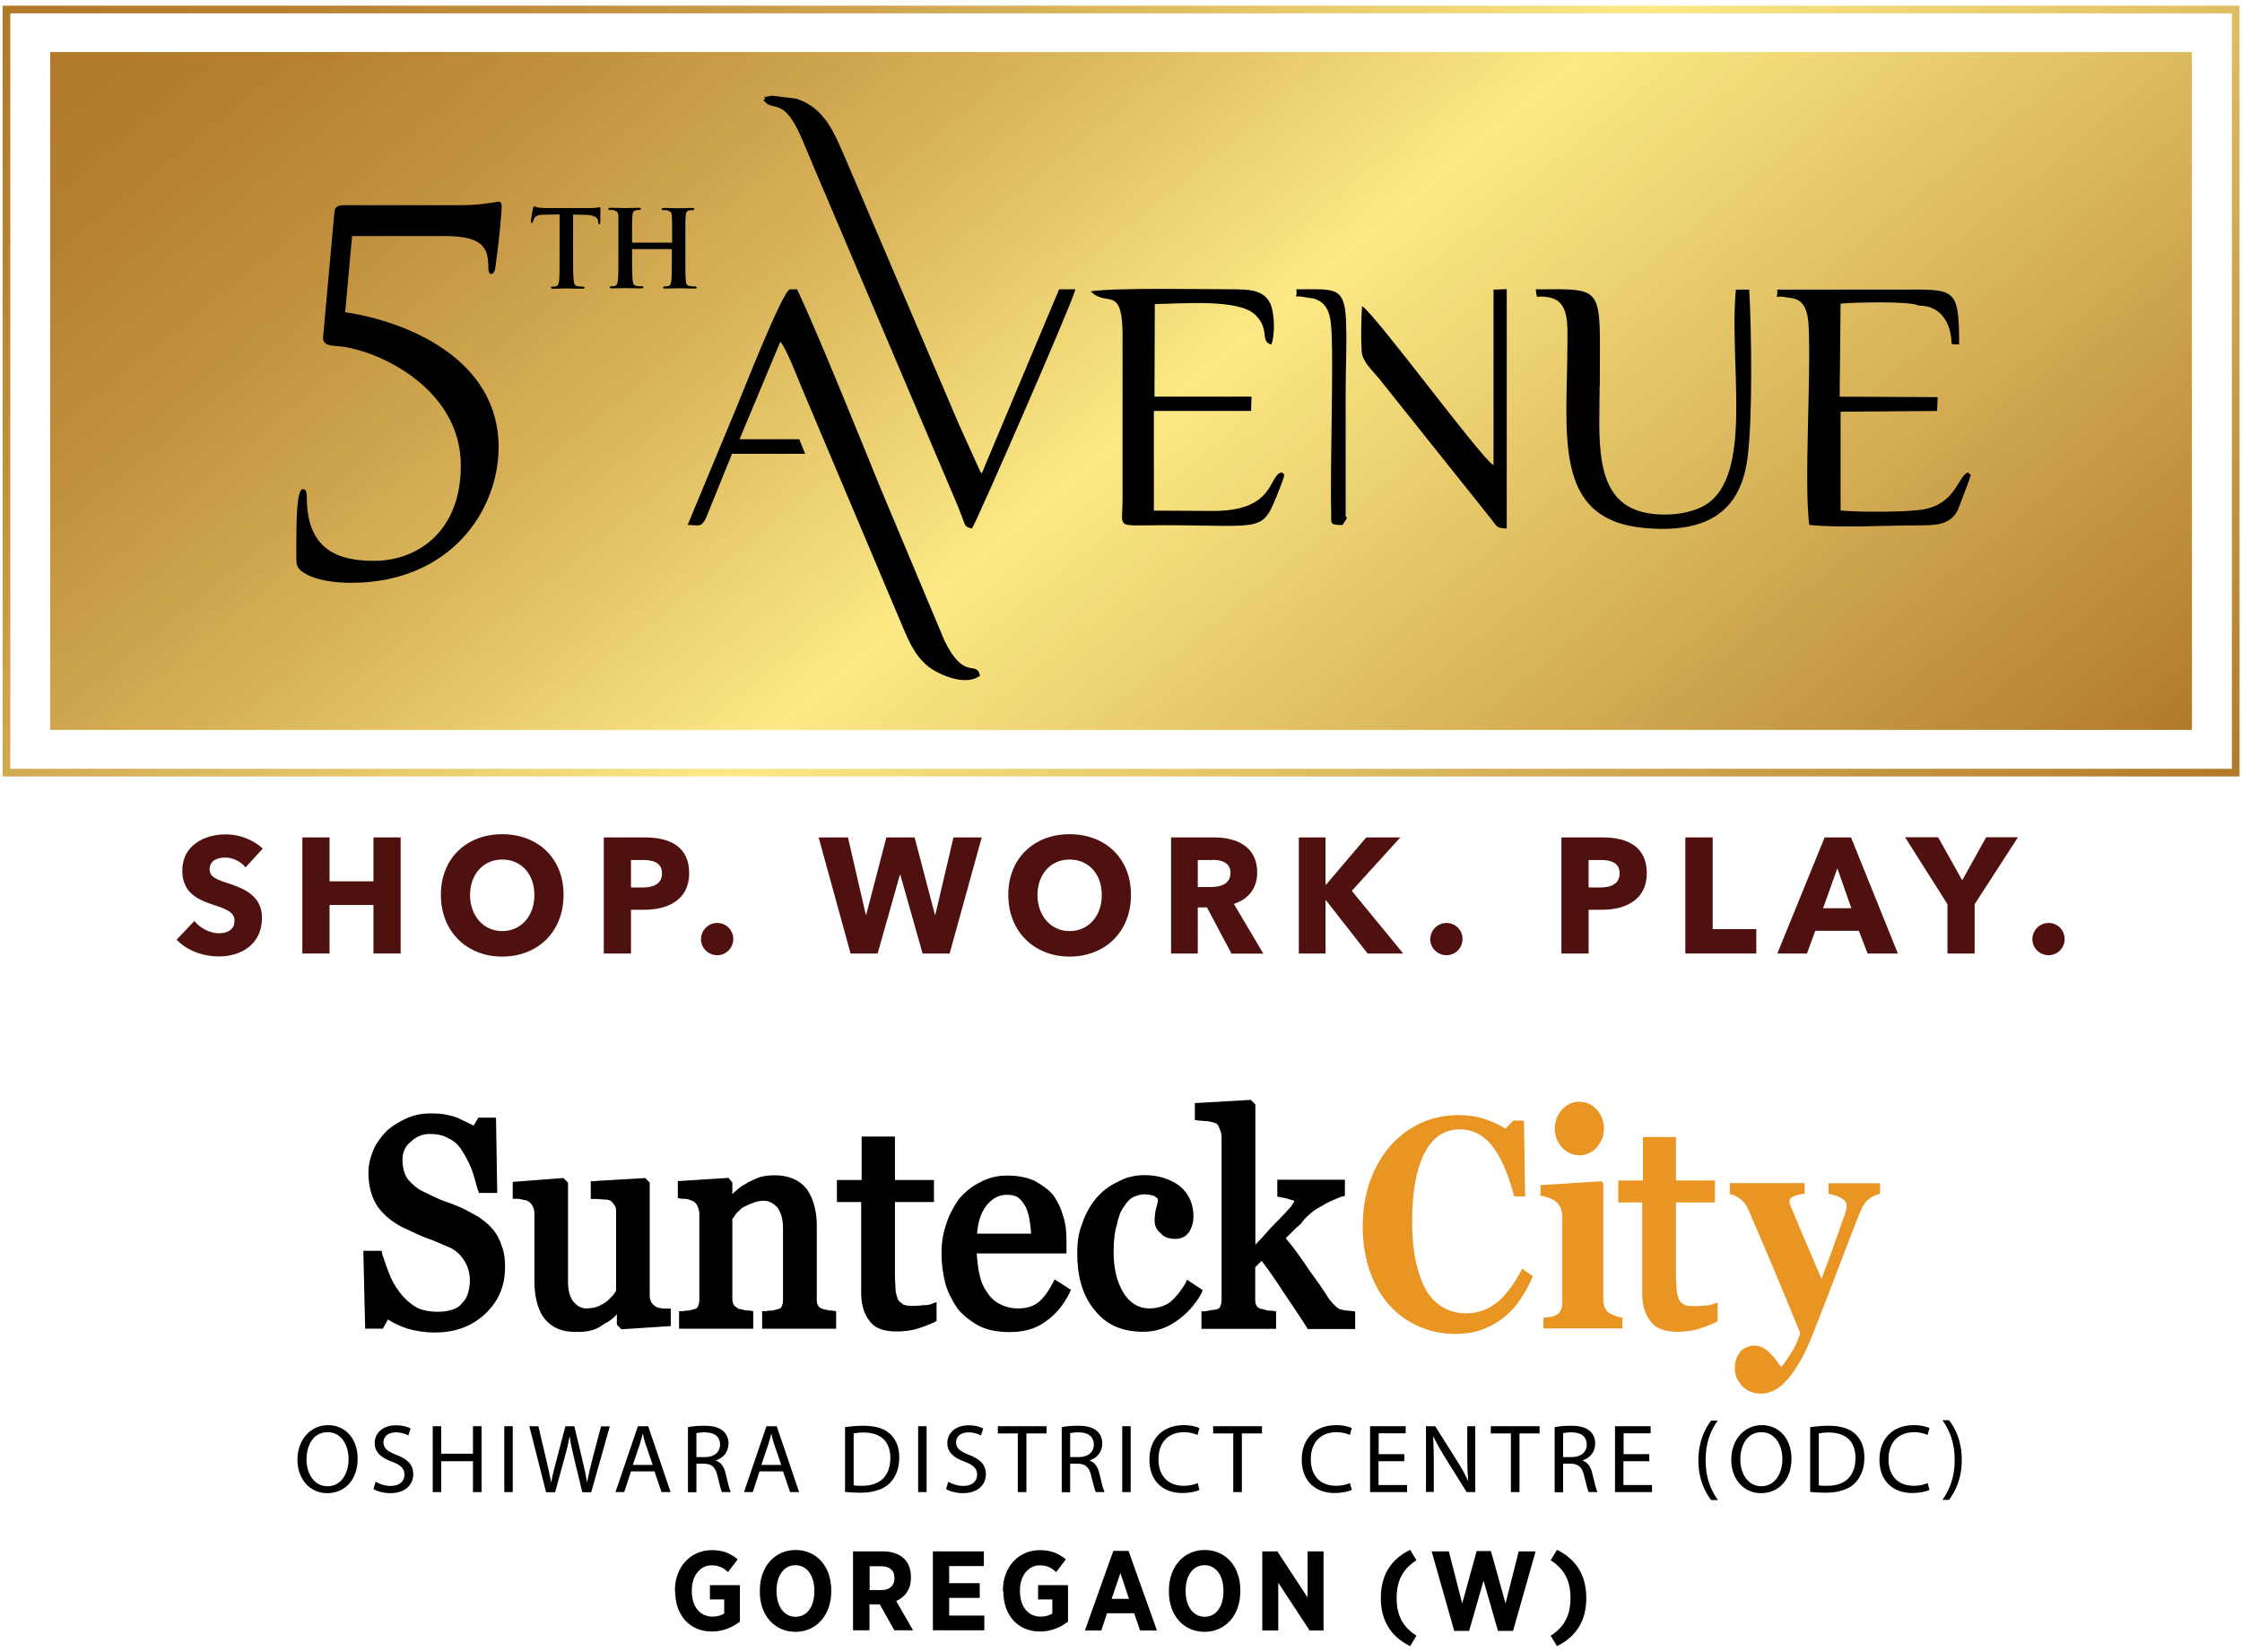 <?xml version="1.0" encoding="UTF-8"?><svg id="Layer_1" xmlns="http://www.w3.org/2000/svg" xmlns:xlink="http://www.w3.org/1999/xlink" viewBox="0 0 146 107.56"><defs><style>.cls-1{fill:url(#linear-gradient-2);}.cls-2{fill-rule:evenodd;}.cls-2,.cls-3{fill:#e99524;}.cls-4{fill:url(#linear-gradient);}.cls-5{fill:#4f1110;}</style><linearGradient id="linear-gradient" x1="30.86" y1="-25.18" x2="115.14" y2="76.1" gradientUnits="userSpaceOnUse"><stop offset="0" stop-color="#b17a2b"/><stop offset=".08" stop-color="#b58030"/><stop offset=".19" stop-color="#c2933f"/><stop offset=".33" stop-color="#d7b259"/><stop offset=".48" stop-color="#f4dd7c"/><stop offset=".52" stop-color="#fce985"/><stop offset="1" stop-color="#b17a2b"/></linearGradient><linearGradient id="linear-gradient-2" x1="33.62" y1="-21.86" x2="112.38" y2="72.79" xlink:href="#linear-gradient"/></defs><path d="m23.29,94.97c0,1.48-.9,2.26-1.99,2.26s-1.93-.88-1.93-2.18.85-2.25,1.99-2.25,1.93.9,1.93,2.17Zm-3.33.07c0,.92.5,1.74,1.37,1.74s1.37-.81,1.37-1.78c0-.85-.44-1.74-1.37-1.74s-1.37.85-1.37,1.79Z"/><path d="m24.45,96.48c.25.15.61.28.99.28.57,0,.9-.3.9-.73,0-.4-.23-.63-.81-.85-.7-.25-1.13-.61-1.13-1.21,0-.67.55-1.16,1.39-1.16.44,0,.76.1.95.21l-.15.45c-.14-.08-.43-.2-.81-.2-.59,0-.81.35-.81.64,0,.4.26.6.85.83.73.28,1.09.63,1.09,1.26,0,.66-.49,1.23-1.5,1.23-.41,0-.87-.12-1.09-.27l.14-.47Z"/><path d="m28.73,92.87v1.79h2.07v-1.79h.56v4.29h-.56v-2.01h-2.07v2.01h-.55v-4.29h.55Z"/><path d="m33.39,92.87v4.29h-.55v-4.29h.55Z"/><path d="m35.56,97.16l-1.09-4.29h.59l.51,2.17c.13.53.24,1.07.32,1.48h.01c.07-.43.2-.94.35-1.49l.57-2.16h.58l.52,2.18c.12.51.24,1.02.3,1.47h.01c.09-.47.21-.95.34-1.48l.57-2.16h.57l-1.21,4.29h-.58l-.54-2.23c-.13-.55-.22-.97-.28-1.4h-.01c-.08.43-.17.85-.33,1.4l-.61,2.23h-.58Z"/><path d="m41.09,95.81l-.44,1.35h-.57l1.46-4.29h.67l1.46,4.29h-.59l-.46-1.35h-1.52Zm1.41-.43l-.42-1.23c-.1-.28-.16-.53-.22-.78h-.01c-.06.25-.13.52-.22.78l-.42,1.24h1.29Z"/><path d="m44.8,92.93c.28-.06.68-.09,1.06-.09.59,0,.97.11,1.24.35.22.19.34.48.34.81,0,.57-.36.94-.81,1.09v.02c.33.12.53.42.63.87.14.6.24,1.01.33,1.18h-.57c-.07-.12-.17-.49-.29-1.02-.13-.59-.36-.81-.86-.83h-.52v1.86h-.55v-4.23Zm.55,1.95h.57c.59,0,.97-.32.97-.81,0-.55-.4-.8-.99-.8-.27,0-.46.03-.55.05v1.57Z"/><path d="m49.46,95.81l-.44,1.35h-.57l1.46-4.29h.67l1.46,4.29h-.59l-.46-1.35h-1.52Zm1.41-.43l-.42-1.23c-.1-.28-.16-.53-.22-.78h-.01c-.06.25-.13.52-.22.78l-.42,1.24h1.29Z"/><path d="m55.04,92.93c.34-.05.74-.09,1.18-.09.8,0,1.36.18,1.74.53.38.35.6.85.6,1.54s-.22,1.27-.62,1.67c-.4.4-1.06.62-1.9.62-.39,0-.73-.02-1.01-.05v-4.22Zm.55,3.79c.14.03.34.03.56.03,1.18,0,1.83-.66,1.83-1.82,0-1.01-.57-1.65-1.74-1.65-.29,0-.5.03-.65.06v3.38Z"/><path d="m60.34,92.87v4.29h-.55v-4.29h.55Z"/><path d="m61.74,96.48c.25.15.61.28.99.28.57,0,.9-.3.9-.73,0-.4-.23-.63-.81-.85-.7-.25-1.13-.61-1.13-1.21,0-.67.55-1.16,1.39-1.16.44,0,.76.1.95.21l-.15.45c-.14-.08-.43-.2-.81-.2-.59,0-.81.35-.81.64,0,.4.26.6.85.83.73.28,1.09.63,1.09,1.26,0,.66-.49,1.23-1.5,1.23-.41,0-.87-.12-1.09-.27l.14-.47Z"/><path d="m66.28,93.34h-1.3v-.47h3.17v.47h-1.31v3.82h-.56v-3.82Z"/><path d="m69.14,92.93c.28-.06.68-.09,1.06-.09.59,0,.97.11,1.24.35.22.19.34.48.34.81,0,.57-.36.94-.81,1.09v.02c.33.12.53.42.63.87.14.6.24,1.01.33,1.18h-.57c-.07-.12-.16-.49-.29-1.02-.13-.59-.36-.81-.86-.83h-.52v1.86h-.55v-4.23Zm.55,1.95h.57c.59,0,.97-.32.97-.81,0-.55-.4-.8-.99-.8-.27,0-.46.03-.55.05v1.57Z"/><path d="m73.63,92.87v4.29h-.55v-4.29h.55Z"/><path d="m78.1,97.02c-.2.1-.61.2-1.13.2-1.21,0-2.12-.76-2.12-2.17s.91-2.25,2.24-2.25c.53,0,.87.12,1.02.19l-.13.45c-.21-.1-.51-.18-.87-.18-1.01,0-1.67.64-1.67,1.77,0,1.05.6,1.72,1.65,1.72.34,0,.68-.07.9-.18l.12.44Z"/><path d="m80.3,93.34h-1.3v-.47h3.18v.47h-1.31v3.82h-.56v-3.82Z"/><path d="m88.02,97.02c-.2.1-.61.2-1.13.2-1.21,0-2.12-.76-2.12-2.17s.91-2.25,2.24-2.25c.53,0,.87.12,1.02.19l-.13.45c-.21-.1-.51-.18-.87-.18-1.01,0-1.67.64-1.67,1.77,0,1.05.6,1.72,1.65,1.72.34,0,.68-.07.9-.18l.12.44Z"/><path d="m91.44,95.15h-1.67v1.55h1.86v.46h-2.41v-4.29h2.32v.46h-1.76v1.36h1.67v.46Z"/><path d="m92.86,97.16v-4.29h.6l1.37,2.17c.32.5.57.95.77,1.39h.01c-.05-.58-.06-1.1-.06-1.77v-1.79h.52v4.29h-.56l-1.36-2.18c-.3-.48-.59-.97-.8-1.43h-.02c.03.55.04,1.06.04,1.77v1.83h-.52Z"/><path d="m98.38,93.34h-1.3v-.47h3.18v.47h-1.31v3.82h-.56v-3.82Z"/><path d="m101.24,92.93c.28-.06.68-.09,1.06-.09.59,0,.97.11,1.24.35.22.19.34.48.34.81,0,.57-.36.94-.81,1.09v.02c.33.12.53.42.63.87.14.6.24,1.01.33,1.18h-.57c-.07-.12-.16-.49-.29-1.02-.13-.59-.36-.81-.86-.83h-.52v1.86h-.55v-4.23Zm.55,1.95h.57c.59,0,.97-.32.97-.81,0-.55-.4-.8-.99-.8-.27,0-.46.03-.55.05v1.57Z"/><path d="m107.39,95.15h-1.67v1.55h1.86v.46h-2.41v-4.29h2.32v.46h-1.76v1.36h1.67v.46Z"/><path d="m111.87,92.49c-.47.63-.8,1.45-.8,2.61s.35,1.94.8,2.58h-.44c-.4-.53-.83-1.34-.83-2.58,0-1.25.43-2.07.83-2.6h.44Z"/><path d="m116.66,94.97c0,1.48-.9,2.26-1.99,2.26s-1.93-.88-1.93-2.18.85-2.25,1.99-2.25,1.93.9,1.93,2.17Zm-3.33.07c0,.92.5,1.74,1.37,1.74s1.37-.81,1.37-1.78c0-.85-.44-1.74-1.37-1.74s-1.37.85-1.37,1.79Z"/><path d="m117.89,92.93c.34-.05.74-.09,1.18-.09.79,0,1.36.18,1.74.53.38.35.6.85.6,1.54s-.22,1.27-.62,1.67c-.4.4-1.06.62-1.9.62-.4,0-.73-.02-1.01-.05v-4.22Zm.55,3.79c.14.03.34.03.56.03,1.18,0,1.83-.66,1.83-1.82,0-1.01-.57-1.65-1.74-1.65-.29,0-.5.03-.65.06v3.38Z"/><path d="m125.64,97.02c-.2.1-.61.2-1.13.2-1.21,0-2.12-.76-2.12-2.17s.91-2.25,2.24-2.25c.53,0,.87.12,1.02.19l-.13.45c-.21-.1-.51-.18-.87-.18-1.01,0-1.67.64-1.67,1.77,0,1.05.6,1.72,1.65,1.72.34,0,.68-.07.9-.18l.12.44Z"/><path d="m126.49,97.67c.45-.63.8-1.45.8-2.6s-.34-1.95-.8-2.59h.43c.41.52.83,1.34.83,2.59s-.43,2.06-.83,2.6h-.43Z"/><path d="m43.95,103.63v-.07c0-1.52,1.01-2.62,2.41-2.62.72,0,1.21.21,1.68.6l-.63.83c-.27-.25-.57-.44-1.07-.44-.74,0-1.29.67-1.29,1.62v.06c0,1.06.58,1.66,1.34,1.66.3,0,.57-.07.77-.21v-.91h-.93v-.93h1.95v2.38c-.47.35-1.07.64-1.83.64-1.38,0-2.38-1-2.38-2.61Z"/><path d="m49.48,103.65v-.09c0-1.54.97-2.63,2.33-2.63s2.32,1.07,2.32,2.61v.09c0,1.54-.97,2.63-2.33,2.63s-2.32-1.07-2.32-2.61Zm3.55-.02v-.05c0-1.02-.51-1.66-1.23-1.66s-1.23.63-1.23,1.65v.05c0,1.02.52,1.66,1.24,1.66s1.22-.63,1.22-1.65Z"/><path d="m55.56,101.02h1.93c.6,0,1.07.17,1.4.49.28.28.43.68.43,1.19v.03c0,.78-.39,1.27-.96,1.52l1.1,1.91h-1.22l-.95-1.69h-.67v1.69h-1.07v-5.15Zm1.85,2.52c.54,0,.84-.31.84-.77h0c0-.52-.32-.78-.86-.78h-.76v1.55h.79Z"/><path d="m60.75,101.02h3.32v.96h-2.26v1.11h1.99v.96h-1.99v1.15h2.29v.96h-3.35v-5.15Z"/><path d="m65.31,103.63v-.07c0-1.52,1.01-2.62,2.41-2.62.72,0,1.21.21,1.69.6l-.63.83c-.27-.25-.57-.44-1.07-.44-.74,0-1.29.67-1.29,1.62v.06c0,1.06.58,1.66,1.34,1.66.3,0,.57-.07.77-.21v-.91h-.93v-.93h1.95v2.38c-.47.35-1.07.64-1.83.64-1.38,0-2.38-1-2.38-2.61Z"/><path d="m72.47,100.99h1.02l1.85,5.18h-1.1l-.38-1.12h-1.77l-.37,1.12h-1.07l1.85-5.18Zm1.05,3.12l-.56-1.68-.57,1.68h1.13Z"/><path d="m76.12,103.65v-.09c0-1.54.97-2.63,2.33-2.63s2.32,1.07,2.32,2.61v.09c0,1.54-.97,2.63-2.33,2.63s-2.32-1.07-2.32-2.61Zm3.55-.02v-.05c0-1.02-.51-1.66-1.23-1.66s-1.23.63-1.23,1.65v.05c0,1.02.52,1.66,1.24,1.66s1.22-.63,1.22-1.65Z"/><path d="m82.2,101.02h.98l1.97,3v-3h1.04v5.15h-.91l-2.04-3.11v3.11h-1.04v-5.15Z"/><path d="m89.92,104.06c0-1.44.61-2.51,1.91-3.14l.41.68c-.93.59-1.29,1.38-1.29,2.46s.36,1.86,1.29,2.45l-.41.68c-1.29-.63-1.91-1.7-1.91-3.13Z"/><path d="m93.22,101.02h1.13l.87,3.39.94-3.41h.93l.95,3.41.86-3.39h1.1l-1.47,5.18h-.98l-.94-3.27-.94,3.27h-.97l-1.47-5.18Z"/><path d="m100.98,106.51c.93-.59,1.29-1.38,1.29-2.45s-.36-1.87-1.29-2.46l.41-.68c1.29.63,1.91,1.7,1.91,3.14s-.62,2.5-1.91,3.13l-.41-.68Z"/><path d="m63.63,80.33h3.51c0-.25-.04-.5-.08-.8-.04-.29-.13-.64-.26-.93-.13-.21-.25-.42-.46-.59-.21-.17-.51-.21-.76-.21-.6,0-1.02.3-1.36.72-.38.5-.55,1.18-.59,1.81m15.53-7.19h-.04c-.09-.08-.3-.08-.46-.13-.21,0-.38-.04-.59-.04l-.26-.04v-1.1l3.64-.21.3.3v9.13c.33-.34.68-.72,1.01-1.1.46-.47.93-.94,1.35-1.43.04-.09.08-.14.13-.22.04,0,.04-.04.04-.09,0-.04-.17-.08-.21-.08-.22-.08-.42-.13-.68-.17l-.21-.04v-1.1h4.4v1.05l-.21.05c-.43.17-.89.34-1.27.6-.25.12-.6.33-.85.58-.22.17-.38.38-.55.6-.34.29-.63.59-.97.93.54.64,1.05,1.35,1.52,2.07.46.63.89,1.23,1.31,1.9.17.21.43.51.64.63.21.08.54.13.8.13l.25.04v1.14h-3.09l-.08-.13c-.47-.76-.98-1.48-1.48-2.24-.47-.72-.93-1.4-1.44-2.07l-.42.42v2.03c0,.17,0,.33.08.46.05.09.12.17.21.17v.04h.04c.09,0,.21.04.35.08.12.05.25.05.42.05l.26.04v1.14h-4.86v-1.14h.21c.17-.04.29-.04.46-.09.09,0,.21,0,.3-.04.13-.04.17-.04.25-.17.04-.09.09-.25.09-.38v-10.66c0-.21-.05-.37-.13-.54-.04-.17-.13-.3-.26-.39m-3.76,4.95c-.09-.09-.17-.17-.3-.22-.17-.04-.38-.08-.59-.08-.25,0-.47.08-.68.17-.3.13-.47.38-.64.63-.25.34-.37.76-.46,1.18-.17.55-.21,1.19-.21,1.78,0,.97.17,1.9.67,2.7.38.59.93.97,1.65.97.51,0,.93-.13,1.32-.38.42-.33.76-.8,1.02-1.23l.12-.26,1.02.68-.08.21c-.42.76-.97,1.35-1.65,1.82-.68.47-1.36.68-2.16.68-1.24,0-2.33-.38-3.14-1.4-.89-1.06-1.14-2.41-1.14-3.72,0-.64.07-1.27.3-1.86.21-.63.5-1.18.88-1.65.38-.46.85-.85,1.4-1.1.59-.34,1.18-.47,1.82-.47.8,0,1.61.21,2.29.72.59.51.88,1.19.88,1.95,0,.38-.08.67-.25.98-.21.33-.5.5-.93.5-.38,0-.72-.08-.97-.38-.25-.21-.38-.46-.38-.8,0-.29.04-.64.13-.93.04-.17.09-.34.09-.5m-11.81,3.55c.04.46.08.93.17,1.31.09.47.26.89.51,1.22.21.34.47.59.8.76.39.21.81.3,1.19.3.47,0,.89-.08,1.27-.34.42-.29.76-.84,1.01-1.3l.13-.25,1.06.68-.09.2c-.38.77-.89,1.4-1.57,1.87-.68.5-1.48.68-2.29.68-.72,0-1.4-.09-1.99-.38-.55-.29-1.06-.68-1.44-1.14-.34-.51-.64-1.06-.8-1.65-.17-.67-.25-1.31-.25-1.98,0-.6.09-1.23.29-1.82.17-.59.47-1.14.81-1.65.38-.46.85-.85,1.35-1.1.6-.34,1.19-.47,1.83-.47s1.22.09,1.78.34c.47.26.88.54,1.22.93.29.42.5.85.64,1.35.17.51.22,1.06.22,1.6v.85h-5.85Zm-7.53-3.34h-1.57v-1.43h1.61v-2.83h2.17v2.83h2.54v1.43h-2.54v4.86c0,.29.04.63.04.93.04.21.08.38.17.59.09.13.21.2.34.3.17.08.42.08.63.08s.42,0,.64-.04c.17,0,.39,0,.55-.08l.34-.12v1.23l-.17.09c-.33.16-.72.29-1.1.42-.42.12-.88.17-1.35.17-.64,0-1.36-.13-1.74-.68-.42-.51-.55-1.19-.55-1.83v-5.91Zm-8.38,1.1v5.2c0,.13.04.29.09.42h.04c.04.09.13.13.25.22.08.04.21.04.34.08.13.05.3.05.42.05l.22.04v1.14h-4.83v-1.14h.26c.13-.04.25-.04.42-.04.09-.05.21-.05.3-.09.13-.04.18-.04.25-.17.04-.09.09-.25.09-.38v-5.67c0-.17-.05-.34-.13-.51-.03-.08-.12-.21-.26-.29-.08-.05-.2-.09-.33-.13-.13-.04-.3-.04-.43-.04l-.25-.05v-1.1l3.3-.21.25.3v.76s.09-.09.13-.13c.21-.17.42-.39.67-.5.25-.17.55-.3.85-.43.34-.13.72-.17,1.1-.17.85,0,1.61.26,2.12.93.46.67.63,1.52.63,2.37v4.78c0,.12,0,.29.08.38.04.13.13.17.25.22.08.04.21.08.34.08.08.05.21.05.33.05l.26.04v1.14h-4.82v-1.14h.25c.13-.04.3-.04.42-.04.13-.05.26-.05.35-.09.12-.04.21-.04.25-.17.05-.09.09-.25.09-.38v-4.74c0-.46-.09-.97-.38-1.35-.25-.25-.51-.42-.89-.42-.25,0-.5.05-.76.17-.21.09-.42.17-.64.3-.13.13-.29.25-.42.42-.05.09-.13.21-.21.3m-7.57,4.65v-5.11c0-.12,0-.3-.09-.42-.09-.14-.17-.22-.26-.31-.08-.04-.25-.08-.38-.08-.2,0-.42-.04-.67-.04h-.25v-1.15l3.55-.21.29.3v7.36c0,.17.04.29.09.42.09.12.17.21.3.29.08.04.17.09.26.09.16.04.34.04.47.04h.25v1.14l-3.21.21-.3-.3v-.68s-.08.05-.08.09c-.21.21-.42.38-.68.5-.25.17-.5.35-.8.43-.39.13-.81.13-1.18.13-.81,0-1.49-.26-1.99-.89-.51-.67-.64-1.65-.64-2.45v-4.4c0-.16-.04-.33-.13-.47-.04-.08-.13-.21-.26-.29-.08-.05-.2-.09-.29-.09-.17-.04-.3-.08-.47-.08h-.26v-1.1l3.3-.25.3.3v6.46c0,.43.08.98.37,1.31.22.25.47.42.81.42.26,0,.55-.04.77-.13.21-.09.42-.21.59-.34.13-.12.25-.24.38-.37.08-.13.17-.21.21-.34m-9.27-10.73l.3-.51h1.15l.08,4.9h-1.18l-.09-.21c-.13-.46-.25-.93-.42-1.39-.17-.42-.38-.8-.63-1.19-.21-.34-.47-.59-.85-.76-.34-.21-.76-.29-1.22-.29s-.89.17-1.23.5c-.38.3-.55.68-.55,1.18,0,.42.08.89.35,1.27.29.34.63.63,1,.8.43.21.85.42,1.27.59.43.13.85.31,1.23.47.37.17.71.38,1.1.59.3.21.64.46.89.76.3.34.5.72.63,1.15.17.42.21.88.21,1.35,0,1.23-.42,2.24-1.32,3.08-.93.85-2.03,1.19-3.26,1.19-.63,0-1.18-.09-1.77-.25-.48-.17-.9-.35-1.28-.6l-.33.6h-1.15l-.12-5.07h1.19l.04.21c.17.51.34,1.02.54,1.48.17.42.43.81.73,1.18.29.34.63.63,1.01.84.37.17.85.26,1.31.26.34,0,.68-.04.98-.14.25-.08.47-.21.63-.42.17-.16.3-.37.38-.63.08-.25.13-.55.13-.84,0-.5-.13-.93-.38-1.32-.29-.46-.68-.76-1.14-.92-.47-.21-.89-.39-1.36-.55-.42-.17-.85-.37-1.31-.59-.67-.3-1.31-.76-1.78-1.39-.46-.64-.64-1.47-.64-2.28,0-.51.14-1.02.35-1.52.2-.43.5-.84.89-1.22.38-.34.84-.6,1.32-.81.5-.21,1-.29,1.55-.29s1.15.08,1.7.29c.34.17.72.34,1.06.51"/><path class="cls-3" d="m94.76,86.86c-.84,0-1.63-.16-2.37-.49-.73-.32-1.37-.78-1.92-1.39-.54-.59-.96-1.34-1.27-2.21-.3-.88-.46-1.85-.46-2.9s.16-2.02.46-2.91c.32-.89.75-1.67,1.32-2.32.55-.64,1.22-1.14,1.98-1.5.77-.35,1.6-.53,2.48-.53.63,0,1.21.09,1.74.27.52.18.96.39,1.32.61l.5-.52h.7l.08,4.94h-.71c-.4-1.51-.89-2.61-1.46-3.32-.57-.71-1.26-1.05-2.08-1.05-1.01,0-1.79.52-2.32,1.57-.53,1.06-.79,2.53-.79,4.43,0,1.08.09,1.99.27,2.75.19.76.42,1.38.71,1.84.31.48.69.83,1.12,1.05.42.23.9.34,1.41.34.76,0,1.43-.24,2.03-.72.59-.49,1.13-1.21,1.62-2.19l.7.49c-.24.56-.5,1.06-.8,1.49-.29.45-.64.83-1.03,1.15-.43.35-.9.62-1.42.82-.51.2-1.12.3-1.82.3m10.88-.36h-5.12v-.7c.14-.01.28-.03.41-.04.14-.01.25-.05.35-.1.18-.07.29-.19.36-.33.08-.15.11-.33.11-.57v-5.55c0-.22-.04-.41-.13-.58-.08-.18-.19-.31-.31-.41-.11-.08-.25-.15-.44-.22-.2-.07-.38-.12-.54-.14v-.69l3.97-.25.12.15v7.56c0,.23.04.42.12.57.09.16.2.28.35.35.11.05.23.11.36.15.13.05.26.08.41.09v.7Zm-1.18-13.01c0,.48-.17.9-.48,1.23-.32.35-.69.51-1.12.51s-.81-.17-1.13-.51c-.31-.34-.47-.75-.47-1.23s.16-.89.47-1.24c.32-.34.69-.51,1.13-.51s.81.17,1.13.51c.31.35.47.76.47,1.24"/><path class="cls-3" d="m112.65,77.04v.71c.23.05.44.15.65.3.23.17.41.4.55.71.62,1.44,1.18,2.74,1.67,3.91.49,1.16,1.06,2.55,1.71,4.14-.12.44-.32.86-.58,1.28-.27.42-.48.73-.66.93-.29-.44-.57-.77-.86-1.03-.28-.24-.57-.37-.87-.37-.22,0-.42.06-.61.15-.18.09-.31.22-.4.36-.11.16-.19.32-.22.48-.04.15-.06.32-.06.5,0,.42.16.79.48,1.14.31.33.73.5,1.23.5.26,0,.52-.06.77-.17.26-.12.52-.3.77-.56.28-.28.57-.66.88-1.17.32-.51.64-1.18.98-2.04.6-1.53,1.14-2.94,1.64-4.24.49-1.31.97-2.54,1.43-3.7.15-.37.34-.63.57-.8.23-.18.46-.28.71-.33v-.69h-3.35v.69c.07.01.18.03.31.07.12.03.25.08.39.14.13.06.24.14.33.22.1.09.14.19.14.3,0,.03,0,.09,0,.18-.01.1-.04.22-.1.38-.21.63-.45,1.26-.68,1.92-.23.66-.52,1.43-.85,2.33-.45-1.06-.85-1.98-1.19-2.78-.33-.8-.6-1.41-.78-1.86-.05-.11-.07-.2-.1-.26-.01-.06-.02-.12-.02-.17,0-.14.11-.25.35-.34.25-.09.46-.13.64-.14v-.69h-4.89Z"/><path class="cls-2" d="m106.95,78.3h-1.57v-1.43h1.61v-2.83h2.15v2.83h2.54v1.43h-2.54v4.86c0,.29.05.63.05.93.04.21.08.38.17.59.08.13.21.2.33.29.17.08.43.08.64.08.2,0,.41,0,.63-.04.17,0,.38,0,.55-.08l.34-.12v1.23l-.17.09c-.34.16-.72.29-1.1.42-.42.12-.89.17-1.36.17-.63,0-1.35-.13-1.73-.68-.42-.51-.55-1.19-.55-1.83v-5.91Z"/><path class="cls-5" d="m15.99,56.49c-.3-.4-.85-.65-1.31-.65s-1.03.16-1.03.76c0,.5.43.66,1.13.89.99.33,2.28.77,2.28,2.27,0,1.74-1.36,2.52-2.81,2.52-1.05,0-2.1-.4-2.75-1.09l1.16-1.22c.35.46,1.01.8,1.59.8.54,0,1.02-.21,1.02-.82,0-.58-.56-.76-1.52-1.08-.93-.31-1.88-.8-1.88-2.17,0-1.68,1.47-2.37,2.84-2.37.83,0,1.76.32,2.4.93l-1.13,1.23Z"/><path class="cls-5" d="m24.32,62.09v-3.16h-2.86v3.16h-1.77v-7.56h1.77v2.86h2.86v-2.86h1.77v7.56h-1.77Z"/><path class="cls-5" d="m32.7,62.29c-2.29,0-3.99-1.62-3.99-4.02s1.7-3.95,3.99-3.95,4,1.53,4,3.95-1.7,4.02-4,4.02Zm0-6.32c-1.24,0-2.09.98-2.09,2.31s.86,2.35,2.09,2.35,2.1-.98,2.1-2.35-.86-2.31-2.1-2.31Z"/><path class="cls-5" d="m41.97,59.24h-.88v2.85h-1.77v-7.56h2.69c1.61,0,2.87.6,2.87,2.33s-1.38,2.38-2.91,2.38Zm-.1-3.24h-.78v1.79h.75c.66,0,1.27-.2,1.27-.92s-.61-.87-1.24-.87Z"/><path class="cls-5" d="m46.71,62.2c-.57,0-1.06-.45-1.06-1.04s.48-1.06,1.06-1.06,1.04.46,1.04,1.05-.48,1.05-1.04,1.05Z"/><path class="cls-5" d="m61.83,62.09h-1.75l-1.45-5.12h-.03l-1.45,5.12h-1.76l-2.08-7.56h1.91l1.16,5.03h.03l1.31-5.03h1.84l1.32,5.03h.03l1.18-5.03h1.84l-2.09,7.56Z"/><path class="cls-5" d="m69.65,62.29c-2.29,0-3.99-1.62-3.99-4.02s1.7-3.95,3.99-3.95,4,1.53,4,3.95-1.7,4.02-4,4.02Zm0-6.32c-1.24,0-2.09.98-2.09,2.31s.86,2.35,2.09,2.35,2.1-.98,2.1-2.35-.86-2.31-2.1-2.31Z"/><path class="cls-5" d="m80.19,62.09l-1.59-3h-.6v3h-1.74v-7.56h2.8c1.41,0,2.81.55,2.81,2.29,0,1.02-.58,1.74-1.52,2.04l1.92,3.24h-2.07Zm-1.25-6.09h-.94v1.76h.84c.57,0,1.29-.15,1.29-.92,0-.71-.65-.85-1.18-.85Z"/><path class="cls-5" d="m89.06,62.09l-2.72-3.48h-.02v3.48h-1.74v-7.56h1.74v3.08h.03l2.62-3.08h2.22l-3.16,3.48,3.35,4.08h-2.31Z"/><path class="cls-5" d="m94.2,62.2c-.57,0-1.06-.45-1.06-1.04s.48-1.06,1.06-1.06,1.04.46,1.04,1.05-.48,1.05-1.04,1.05Z"/><path class="cls-5" d="m104.33,59.24h-.88v2.85h-1.77v-7.56h2.69c1.61,0,2.87.6,2.87,2.33s-1.38,2.38-2.91,2.38Zm-.1-3.24h-.78v1.79h.75c.66,0,1.27-.2,1.27-.92s-.61-.87-1.24-.87Z"/><path class="cls-5" d="m109.75,62.09v-7.56h1.78v5.97h2.84v1.59h-4.62Z"/><path class="cls-5" d="m121.62,62.09l-.57-1.48h-2.84l-.54,1.48h-1.93l3.08-7.56h1.72l3.05,7.56h-1.97Zm-1.97-5.55l-.93,2.6h1.84l-.91-2.6Z"/><path class="cls-5" d="m128.59,58.88v3.21h-1.77v-3.21l-2.76-4.36h2.15l1.57,2.8,1.56-2.8h2.07l-2.82,4.36Z"/><path class="cls-5" d="m133.41,62.2c-.57,0-1.06-.45-1.06-1.04s.48-1.06,1.06-1.06,1.04.46,1.04,1.05-.48,1.05-1.04,1.05Z"/><path class="cls-4" d="m145.83,50.56H.17V.37h145.67v50.19ZM.67,50.06h144.67V.87H.67v49.19Z"/><rect class="cls-1" x="3.27" y="3.39" width="139.47" height="44.14"/><path d="m49.72,6.52c.63.86,1.3-.37,2.55,2.63.53,1.26,1.03,2.47,1.56,3.69l8.45,19.89c.13.31.25.63.38.96.23.58.14.59.63.73.2-.19,6.58-14.78,6.74-15.58h-1.06s-5.04,11.99-5.04,11.99c-.03-.03-.06-.12-.08-.09l-1.46-3.23c-.49-1.14-.98-2.32-1.48-3.47l-5.83-13.66c-.75-1.72-1.36-3.36-3.24-3.96l-1.59-.19c-.97.18-.16.04-.53.28h0Z"/><path d="m44.78,34.18c.76.02.88.18,1.19-.44l1.7-4.19h4.76s-.38-.95-.38-.95h-3.89s2.65-6.34,2.65-6.34c.34.27,1.24,2.62,1.4,2.99l6.5,15.39c.48,1.14.83,1.97,1.65,2.69.53.47,2.43,1.44,3.46.67-.23-1.06-1,.4-2.31-2.27l-4.12-9.82c-1.37-3.35-4.09-10.11-5.48-13.07h-.47c-.49.11-3.08,6.74-3.45,7.62l-3.21,7.72h0Z"/><path d="m80.68,18.84c-2,0-8.11-.12-9.65.13,1,1.04,1.99-.39,2.07,2.55v11.1c-.01,1.86-.51,1.58,2.63,1.58,6.77,0,6.43.57,7.6-2.38.45-1.15.29-.89.14-1.06-.88.14-.38,2.51-4.44,2.51l-3.89-.02v-6.49s6.33,0,6.33,0l.03-.93h-6.32s.02-6.03.02-6.03c1.93-.03,5.46-.34,6.53.69,1.01.97.28,1.7,1.05,1.95.25-.54.24-2-.05-2.65-.34-.76-1.09-.94-2.05-.94h0Z"/><path d="m126.17,25.86l-6.37-.03.06-6.06c.89-.08,4.52-.18,5.08.13,1.13-.01,1.84.69,2.07,1.78.18.87-.14.72.57.75,0-3.84-.3-3.57-4.02-3.57-2.61,0-5.22,0-7.82,0,.03.79-.3.32.57.5.49.1,1.38-.05,1.47,1.87.16,3.48-.31,10.23.04,12.95,2.01.21,4.98.03,7.1.03,1.2,0,2.05-.04,2.56-.96l.75-1.97c.12-.54.2-.22-.06-.51-.65.14-.75,1.98-2.86,2.39-1.03.2-4.37.2-5.45.08v-6.43s6.28-.05,6.28-.05l.04-.88h0Z"/><path d="m104.18,25.11c0-6.61.42-6.28-4.17-6.27.11.8-.07.31.94.54,1.26.29,1.12,1.79,1.12,3.03-.01,5.89-1,11.42,5,11.97,3.95.36,6.23-.94,6.72-4.49.35-2.51.27-8.37.12-11.03h-.87c-.46,4.83,1.18,12.06-1.97,14.01-1.1.68-3.04.82-4.36.4-2.99-.95-2.54-4.91-2.54-8.15h0Z"/><path d="m97.25,30.29c-.85-.51-7.58-9.7-8.55-10.36-.06.74-.08,2.19-.03,2.93.05.71.68,1.23,1.15,1.81l7.32,9.17c.36.44.27.54.98.58v-15.59s-.86.03-.86.03v11.42h-.01Z"/><path d="m87.66,20.91c-.11-2.3-.72-2.07-3.24-2.07.1.72-.37.33.67.53.41.08.45.02.81.22.48.27.69.75.77,1.48.21,1.93-.07,9.48.02,12.31.02.68-.16.81.73.81.5-.69.2-.49.21-.53v-8.25c0-1.44.09-3.1.02-4.5h0Z"/><path d="m36.43,13.96l-.98.02c-.38,0-.54.06-.64.21-.07.1-.1.19-.11.24-.01.06-.03.09-.07.09s-.06-.04-.06-.11c0-.12.13-.79.14-.84.02-.09.04-.13.08-.13.05,0,.12.06.29.08.2.02.44.03.66.03h2.68c.21,0,.35-.02.45-.03.1-.02.16-.03.18-.03.04,0,.05.04.05.15,0,.15-.01.66-.01.84,0,.07-.02.12-.06.12-.05,0-.07-.03-.08-.14v-.07c-.02-.18-.2-.39-.79-.4l-.84-.02v2.82c0,.64,0,1.19.04,1.49.02.2.06.33.26.36.09.02.24.02.34.02.08,0,.11.04.11.07,0,.05-.05.07-.13.07-.44,0-.88-.02-1.07-.02-.15,0-.6.02-.86.02-.08,0-.13-.02-.13-.07,0-.03.02-.07.1-.07.1,0,.18,0,.23-.02.14-.03.17-.16.2-.37.03-.3.03-.84.03-1.48v-2.82Z"/><path d="m43.73,15.81s.04,0,.04-.05v-.15c0-1.06,0-1.31-.02-1.53-.01-.24-.07-.31-.29-.38-.05-.02-.17-.02-.26-.02-.07,0-.11-.02-.11-.07s.05-.07.14-.07c.35,0,.82.02.99.02.16,0,.59-.02.85-.02.1,0,.14.02.14.07s-.04.07-.12.07c-.05,0-.11,0-.2.02-.17.03-.23.13-.24.38-.02.22-.02.42-.02,1.47v1.23c0,.64,0,1.19.03,1.49.02.2.06.33.26.36.09.02.23.02.34.02.07,0,.11.04.11.07,0,.05-.05.07-.14.07-.43,0-.86-.02-1.04-.02-.15,0-.62.02-.87.02-.09,0-.14-.02-.14-.07,0-.03.03-.07.1-.07.11,0,.18,0,.24-.02.14-.03.17-.16.2-.37.03-.3.03-.83.03-1.47v-.53s-.02-.04-.04-.04h-2.5s-.05,0-.05.04v.53c0,.64,0,1.17.04,1.47.02.2.06.33.26.36.09.02.24.02.34.02.07,0,.1.04.1.07,0,.05-.05.07-.14.07-.43,0-.89-.02-1.07-.02-.15,0-.59.02-.85.02-.08,0-.13-.02-.13-.07,0-.03.02-.07.1-.07.1,0,.17,0,.23-.02.13-.03.17-.16.2-.37.03-.3.03-.84.03-1.48v-1.23c0-1.06,0-1.25,0-1.47-.01-.24-.07-.31-.29-.38-.05-.02-.17-.02-.26-.02-.07,0-.11-.02-.11-.07s.05-.07.14-.07c.35,0,.79.02.97.02.16,0,.62-.02.88-.02.09,0,.14.02.14.07s-.04.07-.12.07c-.05,0-.11,0-.19.02-.18.03-.23.13-.25.38-.02.22-.02.48-.02,1.53v.15s.02.05.05.05h2.5Z"/><path d="m22.48,20.33c4.07.61,9.99,3.07,9.99,8.78,0,4.13-3.14,8.84-9.61,8.84-.96,0-2.15-.13-2.95-.58-.54-.29-.61-.58-.61-.9,0-1.09-.03-3.01.13-4.04.06-.32.16-.58.29-.58.19,0,.26.16.26.54,0,3.43,2.05,4.13,4.39,4.13,2.69,0,5.64-1.79,5.64-6.21,0-5.16-5.67-7.65-8.14-7.78-.64-.03-.86-.22-.83-.58l.74-8.17c.03-.32.26-.42.61-.42h7.53c.9,0,1.47-.06,1.86-.13.38-.03.58-.1.67-.1.13,0,.22.06.22.32,0,.29-.1,1.7-.42,4.04-.03.16-.13.35-.26.35s-.19-.19-.19-.42c0-1.22-.29-2.05-2.82-2.05h-6.05l-.45,4.93Z"/></svg>